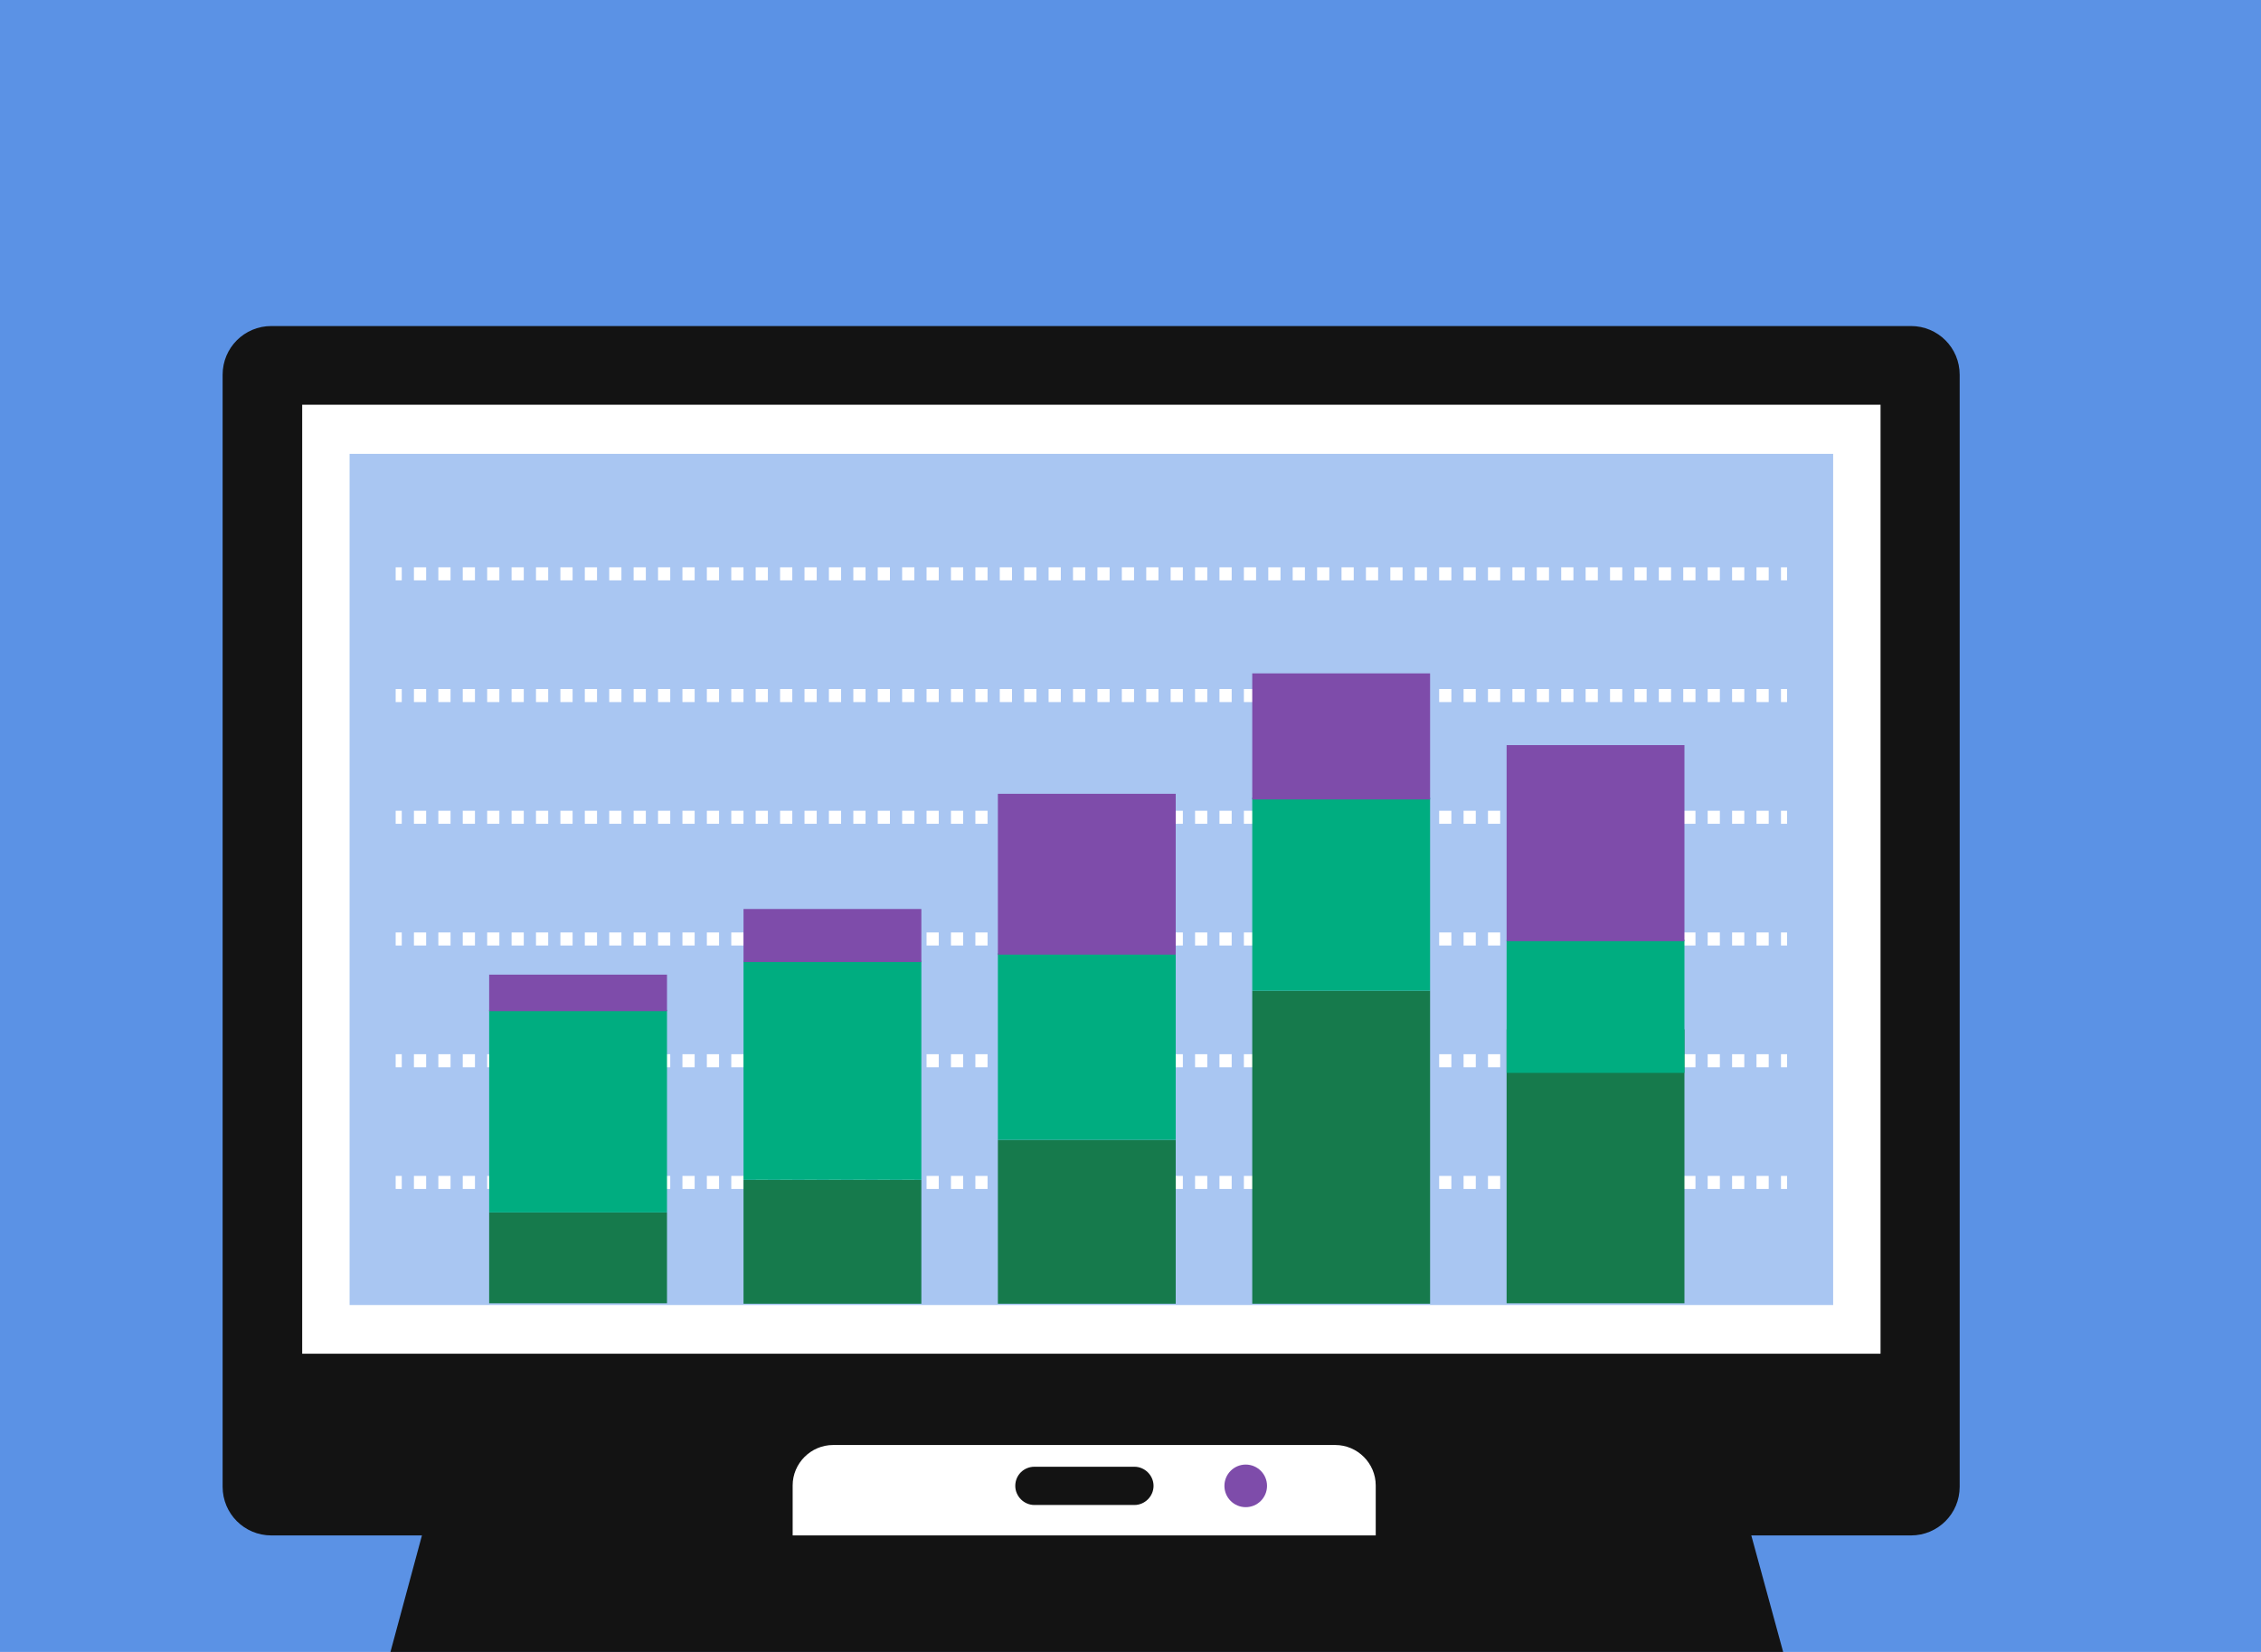 <?xml version="1.0" encoding="utf-8"?>
<!DOCTYPE svg PUBLIC "-//W3C//DTD SVG 1.1//EN" "http://www.w3.org/Graphics/SVG/1.1/DTD/svg11.dtd">
<svg version="1.1" xmlns="http://www.w3.org/2000/svg" xmlns:xlink="http://www.w3.org/1999/xlink" x="0px" y="0px" width="520px"
	 height="100%" viewBox="0 0 520 380" enable-background="new 0 0 520 380" xml:space="preserve" preserveAspectRatio="none">
<g id="FONDS">
	<rect x="0" fill="#5B92E5" width="520" height="380"/>
</g>
<g id="ILLUS">
	<polygon fill="#131313" points="401.3,347.8 98.5,347.8 89.8,380 410.1,380 	"/>
	<path fill="#131313" d="M450.7,342c0,6.2-5,11.2-11.2,11.2H62.4c-6.2,0-11.2-5-11.2-11.2V86.2c0-6.2,5-11.2,11.2-11.2h377.1
		c6.2,0,11.2,5,11.2,11.2V342z"/>
	<rect x="69.5" y="93.1" fill="#FFFFFF" width="363" height="218.3"/>
	<path fill="#FFFFFF" d="M316.4,353.2v-11.5c0-5.1-4.2-9.3-9.3-9.3H191.6c-5.1,0-9.3,4.2-9.3,9.3v11.5H316.4z"/>
	<rect x="80.4" y="104.4" fill="#A9C6F2" width="341.2" height="195.8"/>
	<circle fill="#7E4CAA" cx="286.5" cy="341.8" r="4.9"/>
	<path fill="#131313" d="M233.5,341.8c0,2.4,2,4.4,4.4,4.4h23c2.4,0,4.4-2,4.4-4.4l0,0c0-2.4-2-4.4-4.4-4.4h-23
		C235.5,337.4,233.5,339.3,233.5,341.8L233.5,341.8z"/>
	<g>
		<g>
			<g>
				<line fill="none" stroke="#FFFFFF" stroke-width="3" stroke-miterlimit="10" x1="91" y1="272" x2="92.4" y2="272"/>
				
					<line fill="none" stroke="#FFFFFF" stroke-width="3" stroke-miterlimit="10" stroke-dasharray="2.807,2.807" x1="95.2" y1="272" x2="408.2" y2="272"/>
				<line fill="none" stroke="#FFFFFF" stroke-width="3" stroke-miterlimit="10" x1="409.6" y1="272" x2="411" y2="272"/>
			</g>
		</g>
		<g>
			<g>
				<line fill="none" stroke="#FFFFFF" stroke-width="3" stroke-miterlimit="10" x1="91" y1="244" x2="92.4" y2="244"/>
				
					<line fill="none" stroke="#FFFFFF" stroke-width="3" stroke-miterlimit="10" stroke-dasharray="2.807,2.807" x1="95.2" y1="244" x2="408.2" y2="244"/>
				<line fill="none" stroke="#FFFFFF" stroke-width="3" stroke-miterlimit="10" x1="409.6" y1="244" x2="411" y2="244"/>
			</g>
		</g>
		<g>
			<g>
				<line fill="none" stroke="#FFFFFF" stroke-width="3" stroke-miterlimit="10" x1="91" y1="216" x2="92.4" y2="216"/>
				
					<line fill="none" stroke="#FFFFFF" stroke-width="3" stroke-miterlimit="10" stroke-dasharray="2.807,2.807" x1="95.2" y1="216" x2="408.2" y2="216"/>
				<line fill="none" stroke="#FFFFFF" stroke-width="3" stroke-miterlimit="10" x1="409.6" y1="216" x2="411" y2="216"/>
			</g>
		</g>
		<g>
			<g>
				<line fill="none" stroke="#FFFFFF" stroke-width="3" stroke-miterlimit="10" x1="91" y1="188" x2="92.4" y2="188"/>
				
					<line fill="none" stroke="#FFFFFF" stroke-width="3" stroke-miterlimit="10" stroke-dasharray="2.807,2.807" x1="95.2" y1="188" x2="408.2" y2="188"/>
				<line fill="none" stroke="#FFFFFF" stroke-width="3" stroke-miterlimit="10" x1="409.6" y1="188" x2="411" y2="188"/>
			</g>
		</g>
		<g>
			<g>
				<line fill="none" stroke="#FFFFFF" stroke-width="3" stroke-miterlimit="10" x1="91" y1="160" x2="92.4" y2="160"/>
				
					<line fill="none" stroke="#FFFFFF" stroke-width="3" stroke-miterlimit="10" stroke-dasharray="2.807,2.807" x1="95.2" y1="160" x2="408.2" y2="160"/>
				<line fill="none" stroke="#FFFFFF" stroke-width="3" stroke-miterlimit="10" x1="409.6" y1="160" x2="411" y2="160"/>
			</g>
		</g>
		<g>
			<g>
				<line fill="none" stroke="#FFFFFF" stroke-width="3" stroke-miterlimit="10" x1="91" y1="132" x2="92.4" y2="132"/>
				
					<line fill="none" stroke="#FFFFFF" stroke-width="3" stroke-miterlimit="10" stroke-dasharray="2.807,2.807" x1="95.2" y1="132" x2="408.2" y2="132"/>
				<line fill="none" stroke="#FFFFFF" stroke-width="3" stroke-miterlimit="10" x1="409.6" y1="132" x2="411" y2="132"/>
			</g>
		</g>
	</g>
	<g>
		<rect x="112.5" y="278.9" fill="#167A4C" width="40.9" height="20.9"/>
		<rect x="112.5" y="232.3" fill="#00AD80" width="40.9" height="46.6"/>
		<rect x="112.5" y="224.2" fill="#7E4CAA" width="40.9" height="8.4"/>
	</g>
	<g>
		<rect x="171" y="271.4" fill="#167A4C" width="40.9" height="28.5"/>
		<rect x="171" y="221" fill="#00AD80" width="40.9" height="50.4"/>
		<rect x="171" y="209.1" fill="#7E4CAA" width="40.9" height="12.2"/>
	</g>
	<g>
		<rect x="229.5" y="262.2" fill="#167A4C" width="40.9" height="37.7"/>
		<rect x="229.5" y="219.3" fill="#00AD80" width="40.9" height="42.9"/>
		<rect x="229.5" y="182.6" fill="#7E4CAA" width="40.9" height="37"/>
	</g>
	<g>
		<rect x="288" y="227.9" fill="#167A4C" width="40.9" height="72"/>
		<rect x="288" y="183.5" fill="#00AD80" width="40.9" height="44.4"/>
		<rect x="288" y="154.9" fill="#7E4CAA" width="40.9" height="29"/>
	</g>
	<g>
		<rect x="346.5" y="236.8" fill="#167A4C" width="40.9" height="63"/>
		<rect x="346.5" y="216.2" fill="#00AD80" width="40.9" height="30.6"/>
		<rect x="346.5" y="171.4" fill="#7E4CAA" width="40.9" height="45.1"/>
	</g>
</g>
</svg>
